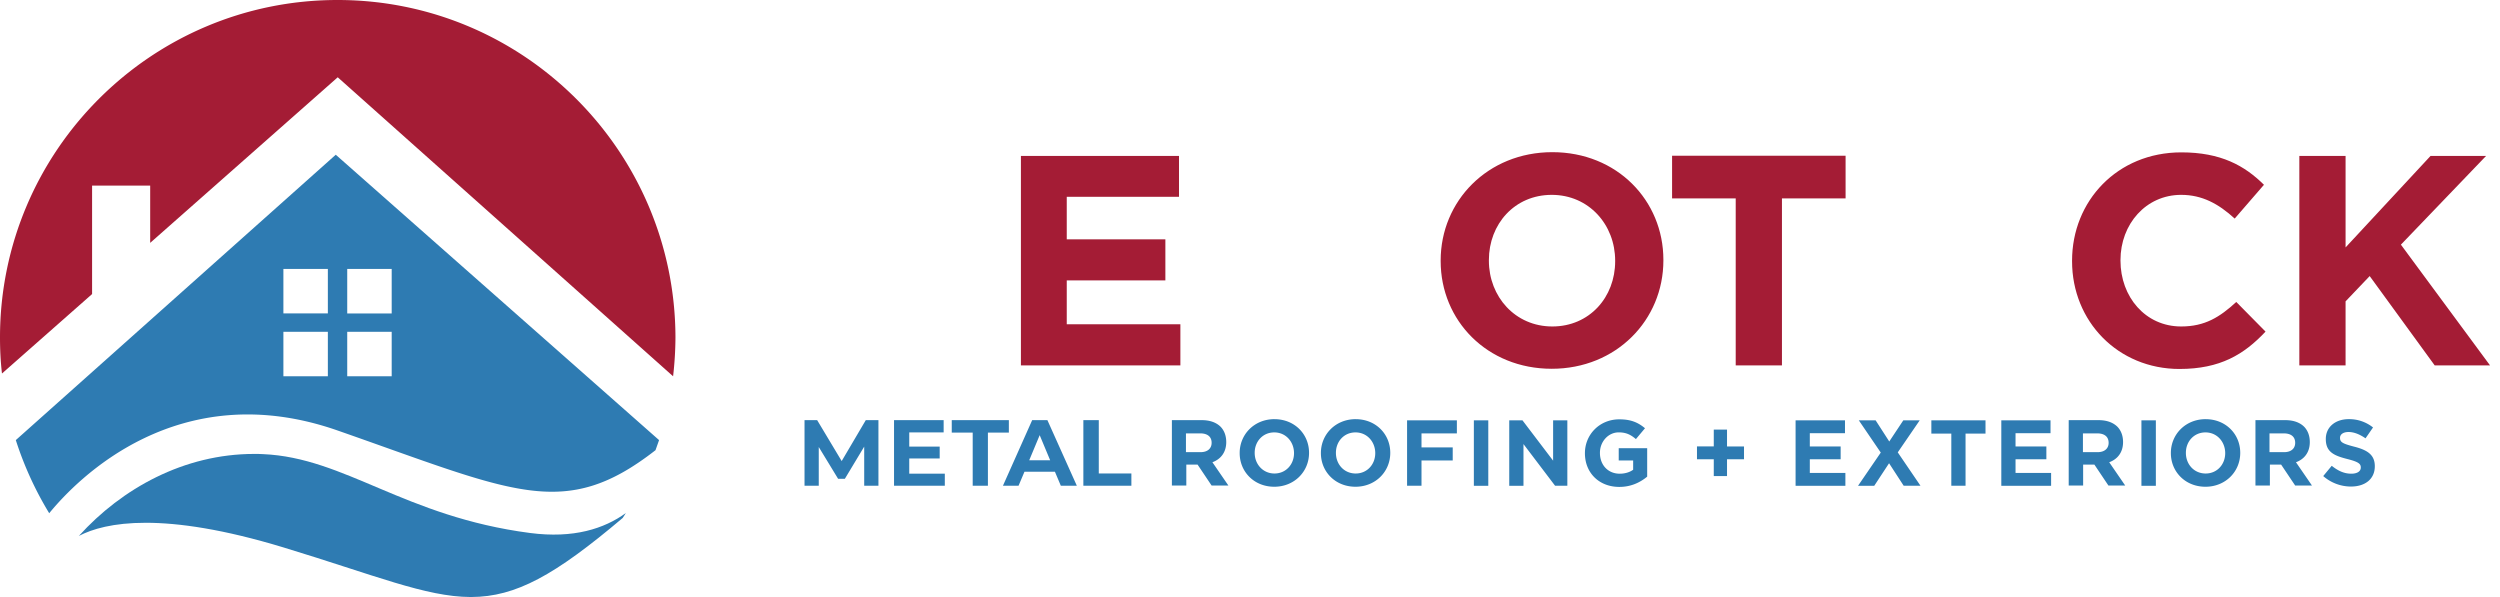 <svg width="201" height="48" fill="none" xmlns="http://www.w3.org/2000/svg"><path d="M94.903 26.073h-9.136v-3.527h7.929v-3.305h-7.929v-3.416h9.025v-3.289h-12.71v16.842h12.821v-3.305zm29.903-13.839c-5.195 0-8.977 3.925-8.977 8.707v.048c0 4.783 3.734 8.66 8.93 8.66 5.195 0 8.977-3.925 8.977-8.708v-.047c0-4.783-3.734-8.66-8.93-8.66zm5.053 8.771c0 2.892-2.066 5.243-5.053 5.243s-5.1-2.399-5.1-5.29v-.048c0-2.892 2.066-5.244 5.053-5.244s5.1 2.4 5.1 5.291v.048zm4.576-5.052h5.116v13.425h3.718V15.953h5.116V12.52h-13.95v3.431zm40.802 13.711c3.257 0 5.18-1.16 6.912-3.003l-2.352-2.383c-1.318 1.207-2.51 1.97-4.433 1.97-2.891 0-4.877-2.4-4.877-5.29v-.049c0-2.891 2.049-5.243 4.877-5.243 1.685 0 3.003.715 4.306 1.907l2.352-2.717c-1.557-1.541-3.464-2.606-6.642-2.606-5.164 0-8.786 3.924-8.786 8.707v.048c0 4.83 3.686 8.66 8.643 8.66zm17.796-9.994l6.848-7.134h-4.465l-6.832 7.357v-7.357h-3.718v16.842h3.718V24.23l1.939-2.034 5.227 7.182h4.449l-7.166-9.708z" fill="#A41C35"/><path d="M98.59 35.543c0-.508-.159-.922-.445-1.224-.35-.349-.858-.54-1.525-.54h-2.4v5.26h1.16v-1.685h.906l1.128 1.684h1.35l-1.286-1.874c.651-.239 1.112-.779 1.112-1.621zm-1.176.063c0 .445-.317.747-.89.747H95.35v-1.51h1.144c.572 0 .921.255.921.763zm5.052-1.906c-1.62 0-2.796 1.224-2.796 2.717v.016c0 1.494 1.16 2.701 2.78 2.701 1.621 0 2.797-1.223 2.797-2.717v-.016c0-1.493-1.16-2.7-2.781-2.7zm1.573 2.733c0 .906-.651 1.637-1.573 1.637-.921 0-1.589-.747-1.589-1.653v-.016c0-.905.652-1.636 1.573-1.636.938 0 1.589.762 1.589 1.668zm4.958-2.733c-1.621 0-2.797 1.224-2.797 2.717v.016c0 1.494 1.16 2.701 2.781 2.701 1.62 0 2.796-1.223 2.796-2.717v-.016c0-1.493-1.16-2.7-2.78-2.7zm1.573 2.733c0 .906-.652 1.637-1.573 1.637-.938 0-1.589-.747-1.589-1.653v-.016c0-.905.651-1.636 1.573-1.636.937 0 1.589.762 1.589 1.668zm2.558 2.622h1.16v-2.034h2.51v-1.048h-2.51v-1.128h2.844v-1.05h-4.004v5.26zm6.53-5.259h-1.16v5.26h1.16v-5.26zm5.212 3.241l-2.463-3.241h-1.064v5.26h1.144v-3.353l2.542 3.352h.985v-5.26h-1.144v3.242zm5.275-.017h1.16v.747c-.286.207-.668.318-1.081.318-.937 0-1.589-.699-1.589-1.668V36.4c0-.89.668-1.637 1.51-1.637.603 0 .969.191 1.382.54l.731-.873c-.556-.461-1.128-.715-2.066-.715-1.588 0-2.764 1.223-2.764 2.717v.016c0 1.557 1.128 2.7 2.764 2.7.97 0 1.7-.38 2.241-.825v-2.288h-2.288v.985zm8.707-2.478h-1.065v1.35h-1.35v1.033h1.35v1.35h1.065v-1.35h1.366v-1.032h-1.366v-1.351zm6.657 2.384h2.479v-1.033h-2.479V34.83h2.828v-1.033h-3.972v5.26h4.004v-1.034h-2.86v-1.096zm8.835-3.13h-1.319l-1.128 1.7-1.096-1.7h-1.351l1.764 2.59-1.827 2.67h1.303l1.191-1.812 1.176 1.811h1.351l-1.828-2.685 1.764-2.574zm.937 1.064h1.605v4.195h1.144V34.86h1.605v-1.064h-4.354v1.064zm6.768 2.066h2.479v-1.033h-2.479V34.83h2.813v-1.033h-3.957v5.26h4.004v-1.034h-2.86v-1.096zm8.645-1.383c0-.508-.159-.922-.445-1.224-.35-.349-.858-.54-1.526-.54h-2.399v5.26h1.16v-1.685h.906l1.128 1.684h1.35l-1.287-1.874c.652-.239 1.113-.779 1.113-1.621zm-1.16.063c0 .445-.318.747-.89.747h-1.176v-1.51h1.144c.572 0 .922.255.922.763zm3.797-1.81h-1.16v5.26h1.16v-5.26zm4.004-.096c-1.621 0-2.797 1.224-2.797 2.717v.016c0 1.494 1.16 2.701 2.781 2.701 1.62 0 2.796-1.223 2.796-2.717v-.016c0-1.493-1.16-2.7-2.78-2.7zm1.572 2.733c0 .906-.651 1.637-1.572 1.637-.938 0-1.589-.747-1.589-1.653v-.016c0-.905.651-1.636 1.573-1.636.937 0 1.588.762 1.588 1.668zm6.801-.89c0-.508-.159-.922-.445-1.224-.349-.349-.858-.54-1.525-.54h-2.399v5.26h1.16v-1.685h.905l1.129 1.684h1.35l-1.287-1.874c.652-.239 1.112-.779 1.112-1.621zm-1.175.063c0 .445-.318.747-.89.747h-1.176v-1.51h1.144c.572 0 .922.255.922.763zm4.734.303c-.906-.239-1.128-.35-1.128-.7v-.015c0-.255.238-.461.683-.461.445 0 .906.19 1.366.508l.604-.873a3.062 3.062 0 00-1.954-.668c-1.081 0-1.843.636-1.843 1.59v.015c0 1.049.683 1.335 1.747 1.605.874.222 1.065.381 1.065.667v.016c0 .302-.286.492-.763.492-.603 0-1.096-.254-1.573-.635l-.683.826a3.38 3.38 0 002.225.842c1.128 0 1.922-.588 1.922-1.636 0-.922-.604-1.303-1.668-1.573zM67.67 37.068L65.7 33.78h-1.016v5.275h1.144V35.94l1.557 2.558h.54l1.557-2.59v3.146h1.144V33.78h-1.017l-1.938 3.29zm5.434-.206h2.447v-.954h-2.447v-1.144h2.765v-.985H71.88v5.275h4.083v-.969h-2.86v-1.223zm8.008-3.082h-4.591v1h1.684v4.274h1.223V34.78h1.684v-1zm1.875 0l-2.351 5.274h1.255l.477-1.128h2.447l.476 1.128h1.287l-2.367-5.275h-1.224zm-.238 3.225l.842-2.018.842 2.018H82.75zm5.593-3.225h-1.24v5.274h3.861v-.985h-2.621v-4.29z" fill="#2E7BB2"/><path d="M27.138 0C12.155 0 0 12.155 0 27.138c0 .985.048 1.938.159 2.892l7.245-6.388V14.92h4.671v4.607L27.154 6.213l26.963 24.04a28.75 28.75 0 00.19-3.115C54.278 12.155 42.122 0 27.139 0z" fill="#A41C35"/><path d="M42.614 42.852c-10.105-1.32-14.856-6.054-21.466-6.34-.238-.016-.476-.016-.715-.016-5.624 0-10.63 2.765-14.093 6.594 2.129-1.112 6.768-2.018 16.445.921 7.372 2.24 11.44 3.973 15.046 3.989h.064c3.575-.016 6.705-1.732 12.17-6.356.08-.127.175-.27.255-.397-1.732 1.255-4.195 2.065-7.706 1.605z" fill="#2E7BB2"/><path d="M1.271 35.384a27.38 27.38 0 002.686 5.879c2.224-2.717 10.36-11.122 23.166-6.658 14.204 4.958 18.24 7.31 25.58 1.59l.286-.811L26.995 12.44 1.271 35.384zm25.089-5.132h-3.575v-3.575h3.575v3.575zm0-5.053h-3.575v-3.575h3.575V25.2zm1.557-3.575h3.575V25.2h-3.575v-3.575zm0 5.053h3.575v3.575h-3.575v-3.575z" fill="#2E7BB2"/></svg>